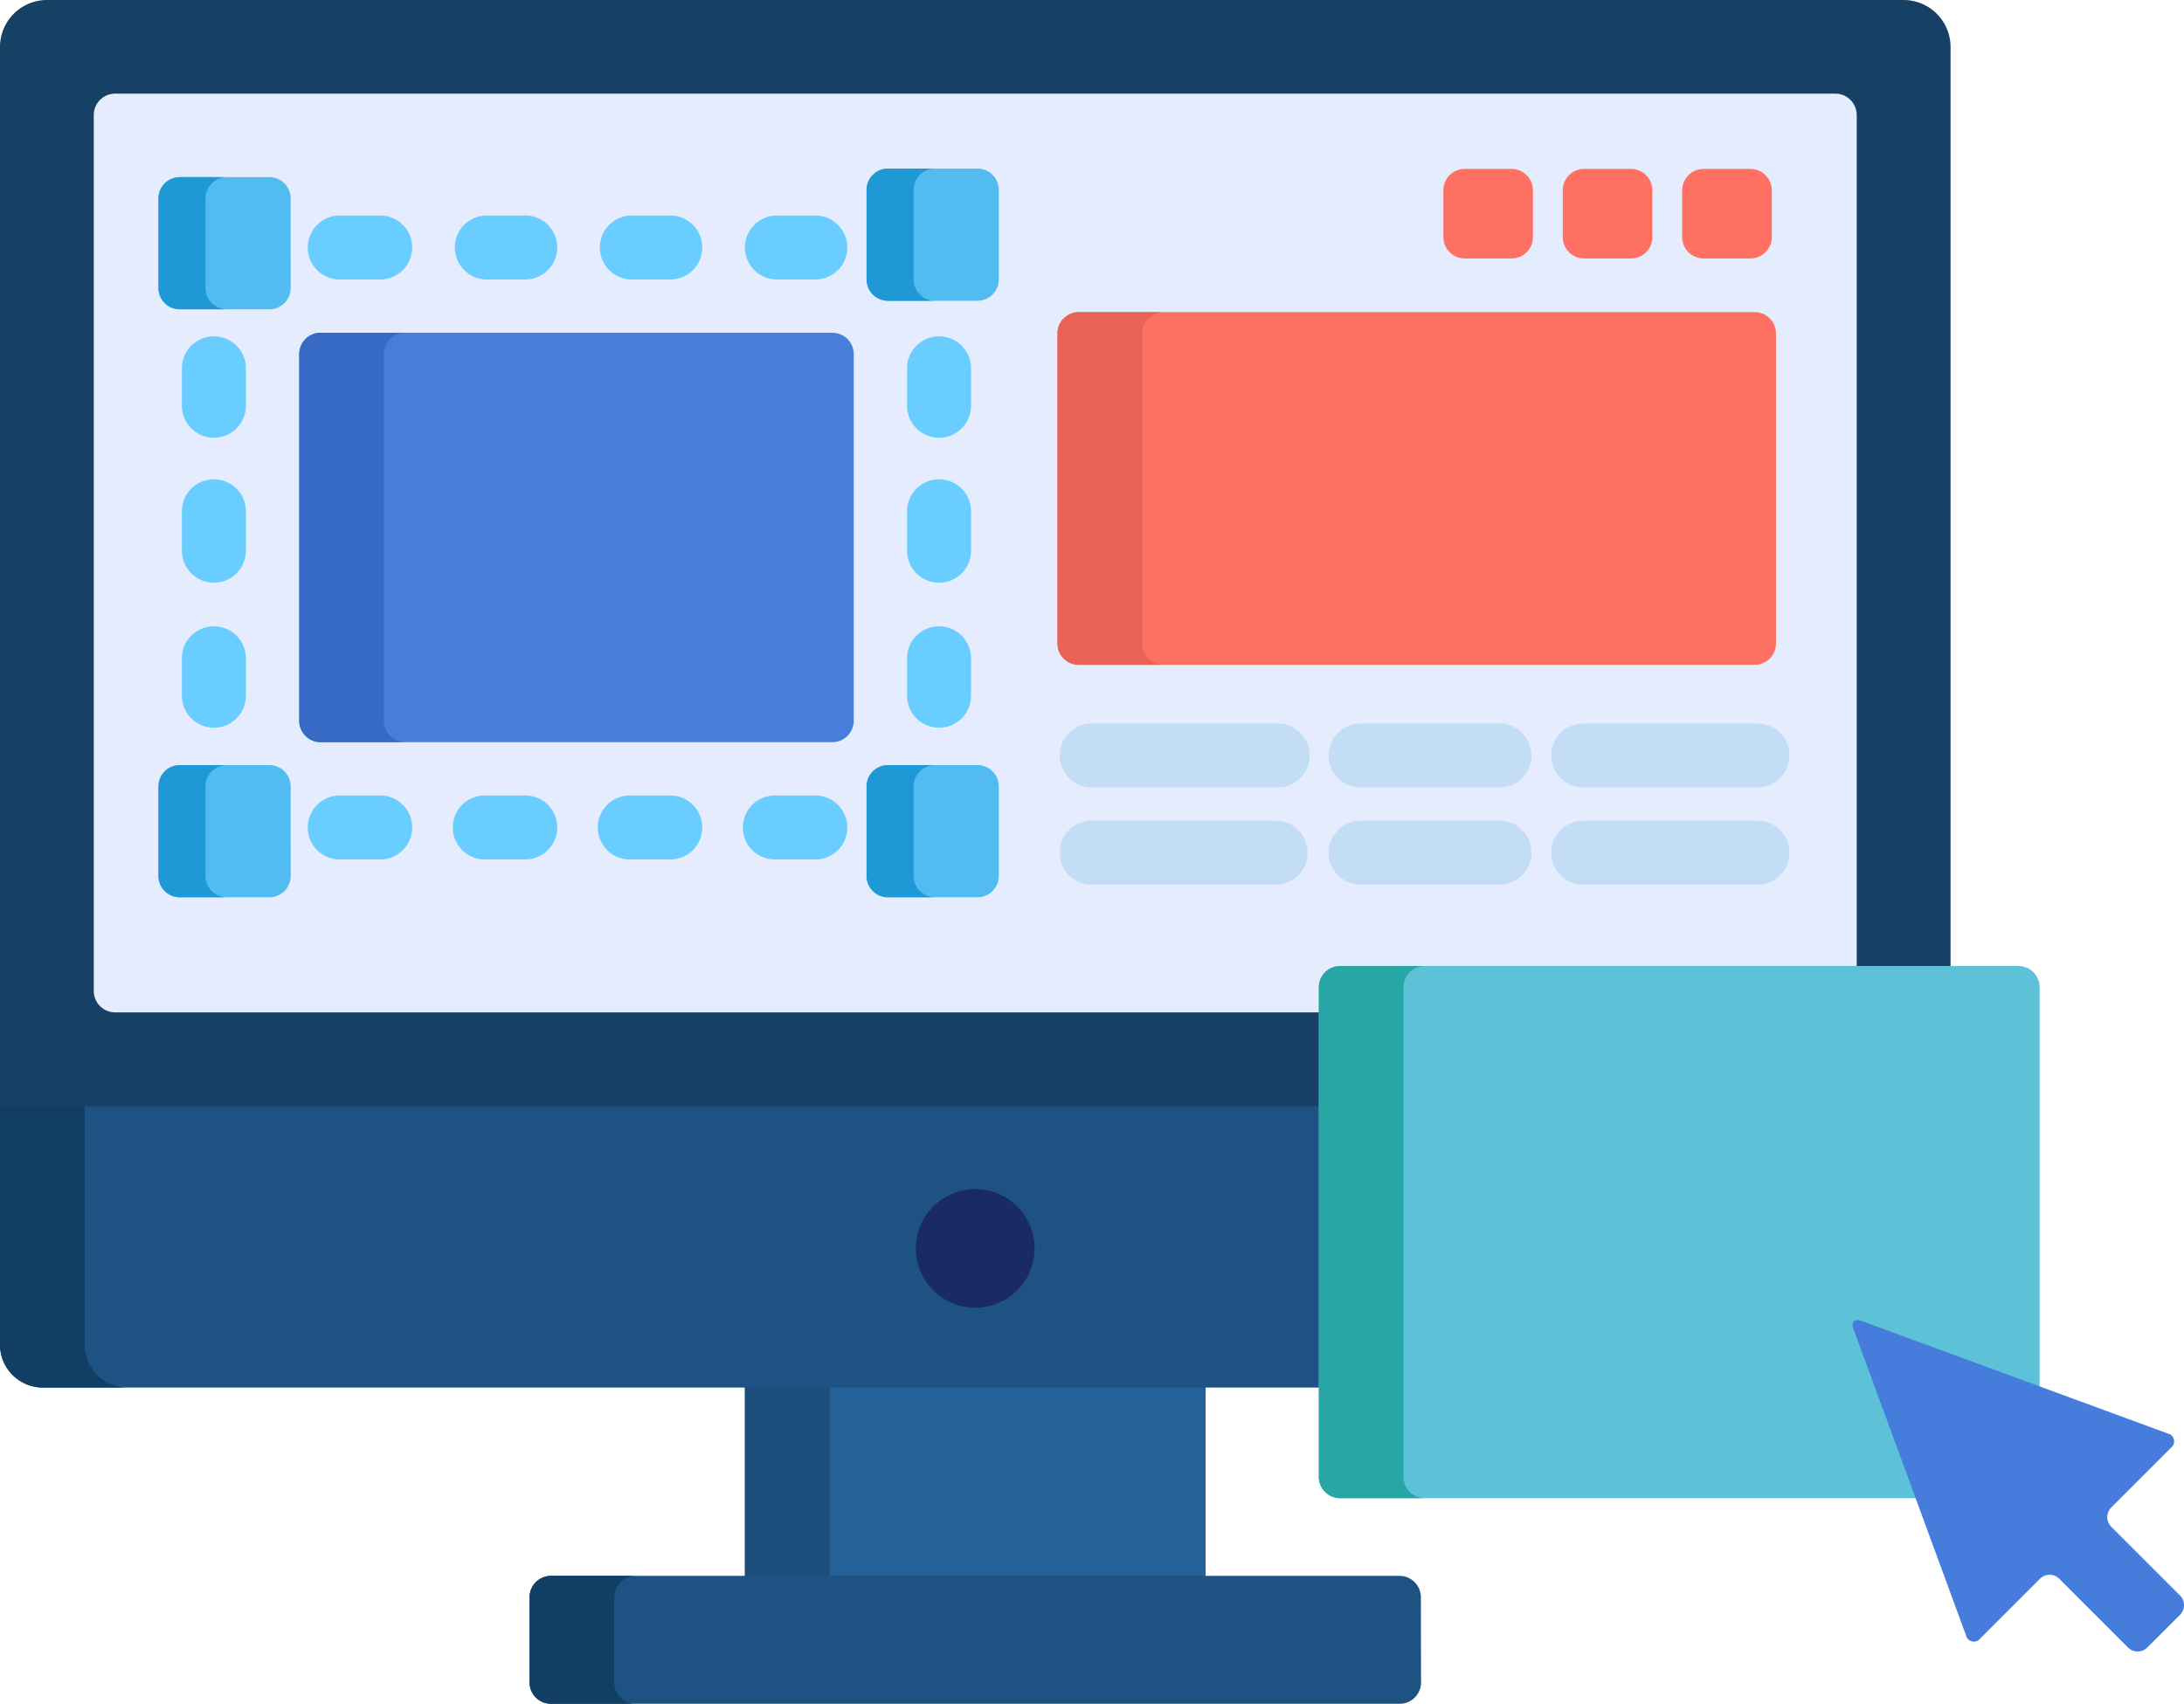 <svg xmlns="http://www.w3.org/2000/svg" width="66.192" height="51.651" viewBox="0 0 66.192 51.651">
  <g id="UX_Icon" data-name="UX Icon" transform="translate(0 -16.585)">
    <rect id="Rectangle_31" data-name="Rectangle 31" width="13.962" height="5.969" transform="translate(22.576 58.518)" fill="#246199"/>
    <rect id="Rectangle_32" data-name="Rectangle 32" width="2.565" height="5.969" transform="translate(22.576 58.518)" fill="#1e4e7b"/>
    <path id="Path_527" data-name="Path 527" d="M151.151,428.232a.648.648,0,0,1-.646.646H124.777a.648.648,0,0,1-.646-.646v-2.586a.648.648,0,0,1,.646-.646H150.5a.648.648,0,0,1,.646.646Z" transform="translate(-108.083 -360.643)" fill="#1e5282"/>
    <path id="Path_528" data-name="Path 528" d="M126.7,428.232v-2.586a.648.648,0,0,1,.646-.646h-2.565a.648.648,0,0,0-.646.646v2.586a.648.648,0,0,0,.646.646h2.565A.648.648,0,0,1,126.7,428.232Z" transform="translate(-108.083 -360.643)" fill="#123e66"/>
    <path id="Path_529" data-name="Path 529" d="M0,321.246a1.3,1.3,0,0,0,1.293,1.293H40.1v-8.655H0Z" transform="translate(0 -263.891)" fill="#1e5282"/>
    <path id="Path_530" data-name="Path 530" d="M2.565,321.246v-7.363H0v7.363a1.3,1.3,0,0,0,1.293,1.293H3.858A1.3,1.3,0,0,1,2.565,321.246Z" transform="translate(0 -263.891)" fill="#123e66"/>
    <path id="Path_531" data-name="Path 531" d="M40.1,85.4a.518.518,0,0,1,.517-.517h18.5V56.894a1.425,1.425,0,0,0-1.421-1.421H1.421A1.425,1.425,0,0,0,0,56.894V89.01H40.1Z" transform="translate(0 -38.888)" fill="#174065"/>
    <path id="Path_532" data-name="Path 532" d="M59.241,104.545a.518.518,0,0,1,.517-.517H75.415V78.1a.648.648,0,0,0-.646-.646H22.63a.648.648,0,0,0-.646.646v26.559a.648.648,0,0,0,.646.646H59.241v-.764Z" transform="translate(-19.142 -58.03)" fill="#e5ecfd"/>
    <circle id="Ellipse_20" data-name="Ellipse 20" cx="1.798" cy="1.798" r="1.798" transform="translate(27.759 52.632)" fill="#1a2b63"/>
    <path id="Path_533" data-name="Path 533" d="M269.682,138.705a.648.648,0,0,1-.646.646H248.55a.648.648,0,0,1-.646-.646v-9.4a.648.648,0,0,1,.646-.646h20.485a.648.648,0,0,1,.646.646v9.4Z" transform="translate(-215.855 -102.612)" fill="#fe7062"/>
    <path id="Path_534" data-name="Path 534" d="M250.47,138.705v-9.4a.648.648,0,0,1,.646-.646h-2.565a.648.648,0,0,0-.646.646v9.4a.648.648,0,0,0,.646.646h2.565A.648.648,0,0,1,250.47,138.705Z" transform="translate(-215.856 -102.612)" fill="#e86355"/>
    <g id="Group_141" data-name="Group 141" transform="translate(32.146 38.517)">
      <path id="Path_535" data-name="Path 535" d="M255.2,227.06h-5.574a.97.97,0,1,1,0-1.939H255.2a.97.97,0,1,1,0,1.939Z" transform="translate(-248.654 -225.121)" fill="#c3ddf4"/>
      <path id="Path_536" data-name="Path 536" d="M255.2,249.855h-5.574a.97.97,0,1,1,0-1.939H255.2a.97.97,0,0,1,0,1.939Z" transform="translate(-248.654 -244.969)" fill="#c3ddf4"/>
      <path id="Path_537" data-name="Path 537" d="M316.834,227.06H312.69a.97.97,0,1,1,0-1.939h4.145a.97.97,0,1,1,0,1.939Z" transform="translate(-303.567 -225.121)" fill="#c3ddf4"/>
      <path id="Path_538" data-name="Path 538" d="M316.834,249.855H312.69a.97.97,0,1,1,0-1.939h4.145a.97.97,0,1,1,0,1.939Z" transform="translate(-303.567 -244.969)" fill="#c3ddf4"/>
      <path id="Path_539" data-name="Path 539" d="M369.685,227.06h-5.279a.97.97,0,0,1,0-1.939h5.279a.97.97,0,1,1,0,1.939Z" transform="translate(-348.597 -225.121)" fill="#c3ddf4"/>
      <path id="Path_540" data-name="Path 540" d="M369.685,249.855h-5.279a.97.97,0,0,1,0-1.939h5.279a.97.97,0,1,1,0,1.939Z" transform="translate(-348.597 -244.969)" fill="#c3ddf4"/>
    </g>
    <g id="Group_142" data-name="Group 142" transform="translate(43.744 21.706)">
      <path id="Path_541" data-name="Path 541" d="M341.081,97.153a.648.648,0,0,1-.646.646h-1.422a.648.648,0,0,1-.646-.646V95.731a.648.648,0,0,1,.646-.646h1.422a.648.648,0,0,1,.646.646Z" transform="translate(-338.366 -95.085)" fill="#fe7062"/>
      <path id="Path_542" data-name="Path 542" d="M369.079,97.153a.648.648,0,0,1-.646.646H367.01a.648.648,0,0,1-.646-.646V95.731a.648.648,0,0,1,.646-.646h1.422a.648.648,0,0,1,.646.646Z" transform="translate(-362.744 -95.085)" fill="#fe7062"/>
      <path id="Path_543" data-name="Path 543" d="M397.077,97.153a.648.648,0,0,1-.646.646h-1.422a.648.648,0,0,1-.646-.646V95.731a.648.648,0,0,1,.646-.646h1.422a.648.648,0,0,1,.646.646Z" transform="translate(-387.123 -95.085)" fill="#fe7062"/>
    </g>
    <g id="Group_143" data-name="Group 143" transform="translate(5.513 23.118)">
      <path id="Path_544" data-name="Path 544" d="M176.531,243.944h-1.163a.97.97,0,1,1,0-1.939h1.163a.97.97,0,1,1,0,1.939Z" transform="translate(-157.365 -224.423)" fill="#69cdff"/>
      <path id="Path_545" data-name="Path 545" d="M142.531,243.944h-1.164a.97.97,0,1,1,0-1.939h1.164a.97.97,0,1,1,0,1.939Z" transform="translate(-127.761 -224.423)" fill="#69cdff"/>
      <path id="Path_546" data-name="Path 546" d="M108.53,243.944h-1.164a.97.97,0,1,1,0-1.939h1.164a.97.97,0,1,1,0,1.939Z" transform="translate(-98.155 -224.423)" fill="#69cdff"/>
      <path id="Path_547" data-name="Path 547" d="M74.53,243.944H73.367a.97.97,0,1,1,0-1.939H74.53a.97.97,0,1,1,0,1.939Z" transform="translate(-68.551 -224.423)" fill="#69cdff"/>
      <path id="Path_548" data-name="Path 548" d="M213.618,205.209a.97.97,0,0,1-.97-.97v-1.164a.97.97,0,0,1,1.939,0v1.164A.97.97,0,0,1,213.618,205.209Z" transform="translate(-190.67 -189.682)" fill="#69cdff"/>
      <path id="Path_549" data-name="Path 549" d="M213.618,171.209a.97.97,0,0,1-.97-.97v-1.164a.97.97,0,1,1,1.939,0v1.164A.97.97,0,0,1,213.618,171.209Z" transform="translate(-190.67 -160.077)" fill="#69cdff"/>
      <path id="Path_550" data-name="Path 550" d="M213.618,137.209a.97.97,0,0,1-.97-.97v-1.164a.97.97,0,0,1,1.939,0v1.164A.97.97,0,0,1,213.618,137.209Z" transform="translate(-190.67 -130.473)" fill="#69cdff"/>
      <path id="Path_551" data-name="Path 551" d="M43.617,205.209a.97.97,0,0,1-.97-.97v-1.164a.97.97,0,0,1,1.939,0v1.164A.969.969,0,0,1,43.617,205.209Z" transform="translate(-42.647 -189.682)" fill="#69cdff"/>
      <path id="Path_552" data-name="Path 552" d="M43.617,171.209a.97.97,0,0,1-.97-.97v-1.164a.97.97,0,1,1,1.939,0v1.164A.969.969,0,0,1,43.617,171.209Z" transform="translate(-42.647 -160.077)" fill="#69cdff"/>
      <path id="Path_553" data-name="Path 553" d="M43.617,137.209a.97.97,0,0,1-.97-.97v-1.164a.97.97,0,0,1,1.939,0v1.164A.969.969,0,0,1,43.617,137.209Z" transform="translate(-42.647 -130.473)" fill="#69cdff"/>
      <path id="Path_554" data-name="Path 554" d="M176.531,107.944h-1.163a.97.97,0,0,1,0-1.939h1.163a.97.97,0,1,1,0,1.939Z" transform="translate(-157.365 -106.005)" fill="#69cdff"/>
      <path id="Path_555" data-name="Path 555" d="M142.531,107.944h-1.164a.97.97,0,0,1,0-1.939h1.164a.97.97,0,1,1,0,1.939Z" transform="translate(-127.761 -106.005)" fill="#69cdff"/>
      <path id="Path_556" data-name="Path 556" d="M108.53,107.944h-1.164a.97.97,0,0,1,0-1.939h1.164a.97.97,0,1,1,0,1.939Z" transform="translate(-98.155 -106.005)" fill="#69cdff"/>
      <path id="Path_557" data-name="Path 557" d="M74.53,107.944H73.367a.97.97,0,1,1,0-1.939H74.53a.97.97,0,1,1,0,1.939Z" transform="translate(-68.551 -106.005)" fill="#69cdff"/>
    </g>
    <path id="Path_558" data-name="Path 558" d="M86.954,145.269a.648.648,0,0,1-.646.646H70.794a.648.648,0,0,1-.646-.646V134.151a.648.648,0,0,1,.646-.646H86.308a.648.648,0,0,1,.646.646Z" transform="translate(-61.079 -106.832)" fill="#487edb"/>
    <path id="Path_559" data-name="Path 559" d="M72.712,145.269V134.151a.648.648,0,0,1,.646-.646H70.793a.648.648,0,0,0-.646.646v11.118a.648.648,0,0,0,.646.646h2.565A.648.648,0,0,1,72.712,145.269Z" transform="translate(-61.078 -106.832)" fill="#366ac4"/>
    <g id="Group_144" data-name="Group 144" transform="translate(4.802 21.696)">
      <path id="Path_560" data-name="Path 560" d="M207.153,98.37a.648.648,0,0,1-.646.646h-2.715a.648.648,0,0,1-.646-.646V95.655a.648.648,0,0,1,.646-.646h2.715a.648.648,0,0,1,.646.646Z" transform="translate(-181.684 -95.009)" fill="#52bbef"/>
      <path id="Path_561" data-name="Path 561" d="M41.153,100.37a.648.648,0,0,1-.646.646H37.791a.648.648,0,0,1-.646-.646V97.655a.648.648,0,0,1,.646-.646h2.715a.648.648,0,0,1,.646.646Z" transform="translate(-37.145 -96.75)" fill="#52bbef"/>
      <path id="Path_562" data-name="Path 562" d="M207.153,238.244a.648.648,0,0,1-.646.646h-2.715a.648.648,0,0,1-.646-.646v-2.715a.648.648,0,0,1,.646-.646h2.715a.648.648,0,0,1,.646.646Z" transform="translate(-181.684 -216.8)" fill="#52bbef"/>
      <path id="Path_563" data-name="Path 563" d="M41.153,238.244a.648.648,0,0,1-.646.646H37.791a.648.648,0,0,1-.646-.646v-2.715a.648.648,0,0,1,.646-.646h2.715a.648.648,0,0,1,.646.646Z" transform="translate(-37.145 -216.8)" fill="#52bbef"/>
    </g>
    <g id="Group_145" data-name="Group 145" transform="translate(4.802 21.696)">
      <path id="Path_564" data-name="Path 564" d="M204.57,98.37V95.655a.648.648,0,0,1,.646-.646h-1.425a.648.648,0,0,0-.646.646V98.37a.648.648,0,0,0,.646.646h1.425A.648.648,0,0,1,204.57,98.37Z" transform="translate(-181.684 -95.009)" fill="#1e99d6"/>
      <path id="Path_565" data-name="Path 565" d="M38.57,100.37V97.655a.648.648,0,0,1,.646-.646H37.791a.648.648,0,0,0-.646.646v2.715a.648.648,0,0,0,.646.646h1.425A.648.648,0,0,1,38.57,100.37Z" transform="translate(-37.145 -96.75)" fill="#1e99d6"/>
      <path id="Path_566" data-name="Path 566" d="M204.57,238.244v-2.715a.648.648,0,0,1,.646-.646h-1.425a.648.648,0,0,0-.646.646v2.715a.648.648,0,0,0,.646.646h1.425A.648.648,0,0,1,204.57,238.244Z" transform="translate(-181.684 -216.8)" fill="#1e99d6"/>
      <path id="Path_567" data-name="Path 567" d="M38.57,238.244v-2.715a.648.648,0,0,1,.646-.646H37.791a.648.648,0,0,0-.646.646v2.715a.648.648,0,0,0,.646.646h1.425A.648.648,0,0,1,38.57,238.244Z" transform="translate(-37.145 -216.8)" fill="#1e99d6"/>
    </g>
    <path id="Path_568" data-name="Path 568" d="M325.5,292.949a.181.181,0,0,1-.016-.1h.015a.236.236,0,0,1,.079.017l5.443,2V282.634a.648.648,0,0,0-.646-.646H309.82a.648.648,0,0,0-.646.646v14.841a.648.648,0,0,0,.646.646H327.4Z" transform="translate(-269.204 -236.119)" fill="#5dc1d8"/>
    <path id="Path_569" data-name="Path 569" d="M311.74,297.475V282.633a.648.648,0,0,1,.646-.646h-2.565a.648.648,0,0,0-.646.646v14.841a.648.648,0,0,0,.646.646h2.565A.648.648,0,0,1,311.74,297.475Z" transform="translate(-269.205 -236.118)" fill="#28a5a5"/>
    <path id="Path_570" data-name="Path 570" d="M434.595,365.052c-.213-.078-.323.032-.245.245l3.408,9.28a.244.244,0,0,0,.434.1l1.81-1.81a.414.414,0,0,1,.584,0l2.085,2.085a.414.414,0,0,0,.584,0l.992-.992a.414.414,0,0,0,0-.584l-2.085-2.085a.414.414,0,0,1,0-.584l1.809-1.81a.244.244,0,0,0-.1-.434Z" transform="translate(-378.175 -308.423)" fill="#467cdb"/>
  </g>
</svg>
